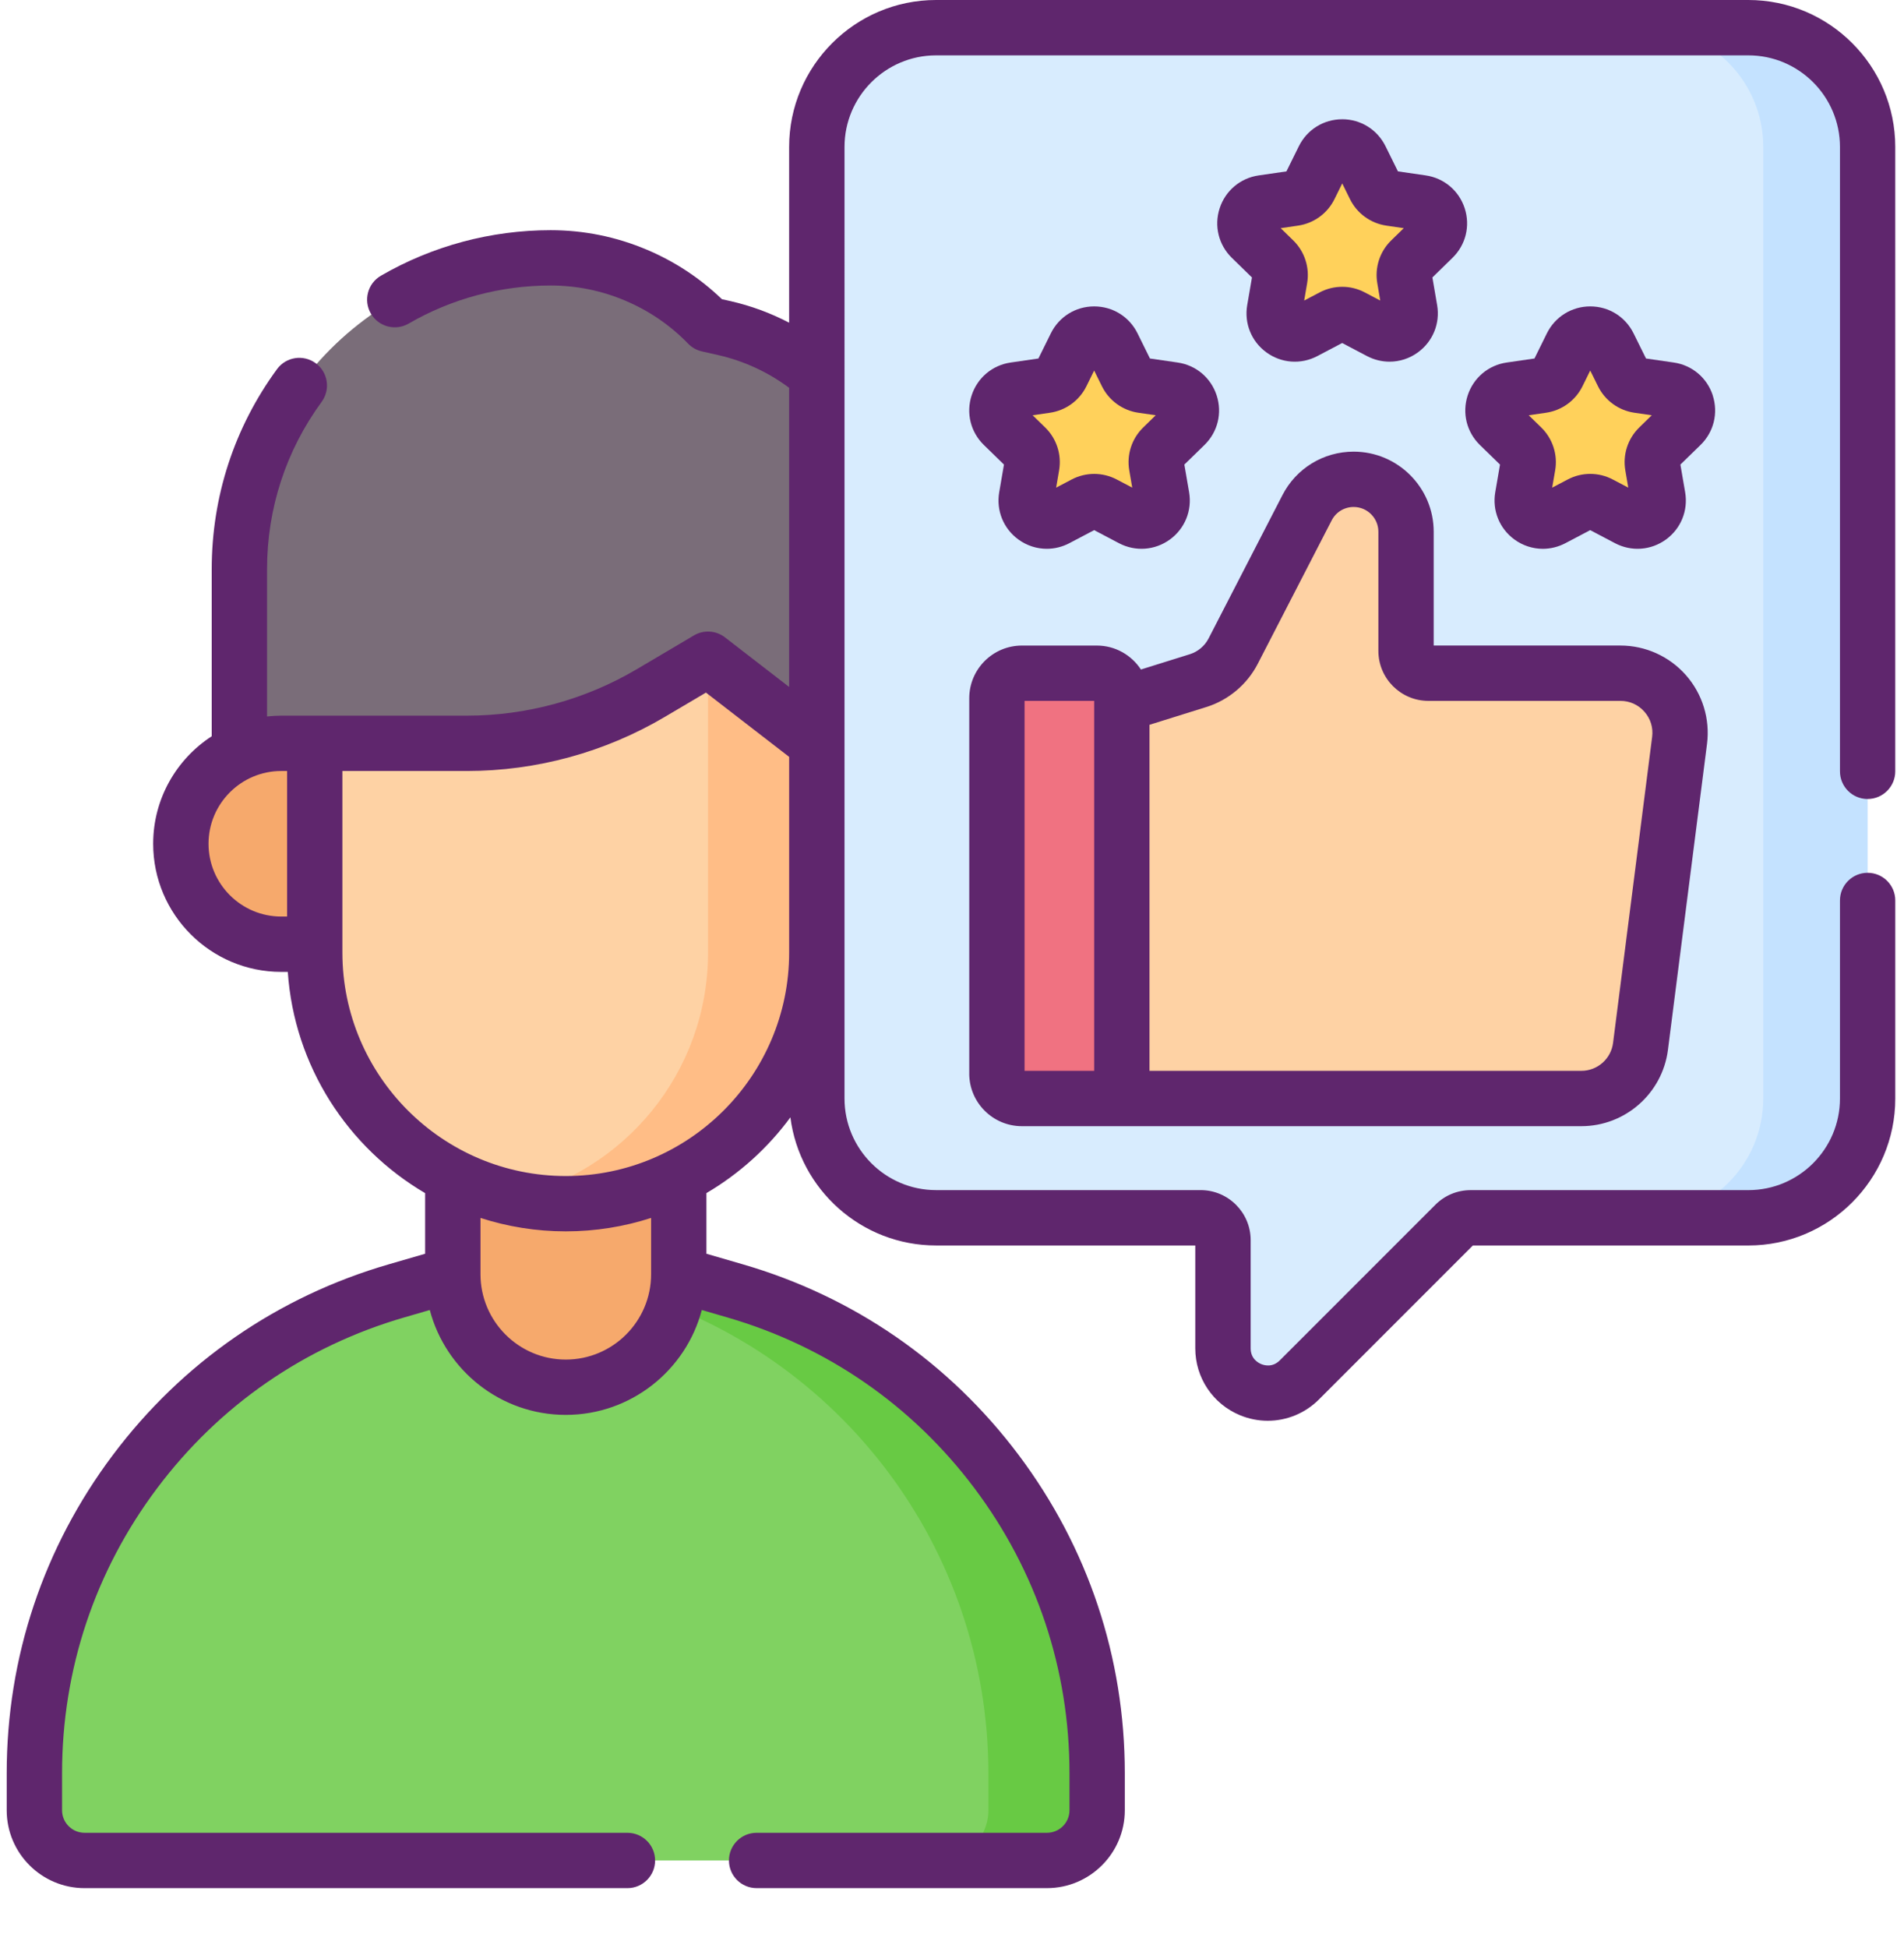 <?xml version="1.0" encoding="UTF-8"?>
<svg id="Satisfied" xmlns="http://www.w3.org/2000/svg" viewBox="0 0 936.88 958.28">
  <defs>
    <style>
      .cls-1 {
        fill: #f6a96c;
      }

      .cls-2 {
        fill: #f07281;
      }

      .cls-3 {
        fill: #7a6d79;
      }

      .cls-4 {
        fill: #ffbd86;
      }

      .cls-5 {
        fill: #5f266d;
      }

      .cls-6 {
        fill: #ffd15b;
      }

      .cls-7 {
        fill: #d8ecfe;
      }

      .cls-8 {
        fill: #c4e2ff;
      }

      .cls-9 {
        fill: #80d261;
      }

      .cls-10 {
        fill: #68ca44;
      }

      .cls-11 {
        fill: #fed2a4;
      }
    </style>
  </defs>
  <path class="cls-9" d="M333.99,626.97h-111.18l-27.63,8.01c-105.59,30.62-178.24,127.33-178.24,237.27v18.23c0,13.65,11.06,24.71,24.71,24.71h473.52c13.64,0,24.7-11.06,24.7-24.71v-18.23c0-109.94-72.65-206.65-178.24-237.27l-27.63-8.01ZM333.99,626.97"/>
  <path class="cls-10" d="M361.62,634.98l-27.63-8.01h-53.53l27.64,8.01c105.59,30.62,178.24,127.33,178.24,237.28v18.22c0,13.65-11.06,24.71-24.7,24.71h53.53c13.64,0,24.7-11.06,24.7-24.71v-18.22c0-109.95-72.65-206.66-178.24-237.28h0ZM361.62,634.98"/>
  <path class="cls-1" d="M278.4,682.41c-30.7,0-55.59-24.89-55.59-55.58v-55.3h111.18v55.3c0,30.69-24.89,55.58-55.58,55.58h0ZM278.4,682.41"/>
  <path class="cls-11" d="M154.87,308.28v160.31c0,68.22,55.3,123.53,123.53,123.53s123.52-55.31,123.52-123.53v-160.31h-247.05ZM154.87,308.28"/>
  <path class="cls-4" d="M348.4,308.28v160.31c0,59.03-41.42,108.36-96.77,120.59,8.62,1.9,17.57,2.94,26.77,2.94,68.21,0,123.52-55.31,123.52-123.53v-160.31h-53.52ZM348.4,308.28"/>
  <path class="cls-3" d="M117.81,279.98v118.26l37.06-32.58h74.84c31.88,0,63.16-8.56,90.61-24.78l28.08-16.6,53.53,41.37,37.05,28.63v-129.6c0-49.44-34.21-92.3-82.42-103.25l-8.16-1.85c-20.33-20.94-48.27-32.74-77.44-32.74-84.58,0-153.15,68.56-153.15,153.15h0ZM117.81,279.98"/>
  <path class="cls-1" d="M138.4,464.47h16.47v-98.82h-16.47c-27.29,0-49.41,22.12-49.41,49.41s22.12,49.41,49.41,49.41h0ZM138.4,464.47"/>
  <path class="cls-7" d="M860.31,13.61h-399.72c-32.4,0-58.66,26.27-58.66,58.67v468.08c0,32.4,26.27,58.67,58.66,58.67h130.19c6.08,0,11,4.92,11,10.99v53.23c0,19.59,23.7,29.42,37.56,15.55l76.56-76.55c2.06-2.07,4.86-3.22,7.78-3.22h136.63c32.4,0,58.66-26.27,58.66-58.67V72.29c0-32.41-26.27-58.67-58.66-58.67h0ZM860.31,13.61"/>
  <path class="cls-8" d="M860.31,13.61h-51.34c32.41,0,58.66,26.27,58.66,58.67v468.08c0,32.4-26.27,58.67-58.66,58.67h51.34c32.4,0,58.66-26.27,58.66-58.67V72.29c0-32.41-26.27-58.67-58.66-58.67h0ZM860.31,13.61"/>
  <path class="cls-2" d="M552.01,540.37h-49.17c-6.79,0-12.29-5.5-12.29-12.29v-184.62c0-6.8,5.5-12.3,12.29-12.3h36.88c6.79,0,12.29,5.5,12.29,12.3v196.91ZM552.01,540.37"/>
  <path class="cls-11" d="M826.11,354.65c-.61-3.05-1.72-5.95-3.22-8.6-2.5-4.41-6.12-8.13-10.5-10.76-4.38-2.62-9.51-4.13-15.03-4.13h-47.67,0-46.83c-6.08,0-11-4.92-11-11v-58.6c0-14.24-11.54-25.78-25.78-25.78-9.65,0-18.49,5.39-22.91,13.96l-36.38,70.58c-3.57,6.94-9.78,12.16-17.24,14.48l-37.52,11.73v193.83h226.12c4.61,0,9.01-1.07,12.91-2.99,8.61-4.23,14.9-12.56,16.18-22.63l19.23-150.54c.41-3.28.27-6.5-.35-9.56h0ZM826.11,354.65"/>
  <path class="cls-6" d="M547.52,169.99l6.92,14c1.48,3.01,4.34,5.09,7.66,5.57l15.46,2.24c8.34,1.21,11.66,11.47,5.63,17.35l-11.18,10.9c-2.4,2.34-3.5,5.71-2.93,9.01l2.64,15.39c1.43,8.31-7.29,14.64-14.76,10.72l-13.82-7.26c-2.96-1.56-6.5-1.56-9.46,0l-13.82,7.26c-7.47,3.92-16.18-2.41-14.75-10.72l2.64-15.39c.57-3.3-.53-6.66-2.92-9.01l-11.19-10.9c-6.03-5.88-2.7-16.14,5.65-17.35l15.44-2.24c3.32-.48,6.18-2.56,7.67-5.57l6.91-14c3.73-7.56,14.51-7.56,18.23,0h0ZM547.52,169.99"/>
  <path class="cls-6" d="M791.61,169.99l6.91,14c1.48,3.01,4.35,5.09,7.66,5.57l15.45,2.24c8.34,1.21,11.68,11.47,5.63,17.35l-11.18,10.9c-2.4,2.34-3.49,5.71-2.92,9.01l2.64,15.39c1.43,8.31-7.3,14.64-14.75,10.72l-13.82-7.26c-2.97-1.56-6.5-1.56-9.47,0l-13.82,7.26c-7.46,3.92-16.18-2.41-14.76-10.72l2.65-15.39c.56-3.3-.53-6.66-2.93-9.01l-11.18-10.9c-6.04-5.88-2.71-16.14,5.63-17.35l15.46-2.24c3.31-.48,6.17-2.56,7.66-5.57l6.91-14c3.73-7.56,14.51-7.56,18.24,0h0ZM791.61,169.99"/>
  <path class="cls-6" d="M669.56,77.95l6.91,14.01c1.48,3,4.35,5.07,7.67,5.56l15.45,2.25c8.35,1.21,11.67,11.47,5.64,17.35l-11.19,10.9c-2.39,2.34-3.49,5.7-2.92,9l2.64,15.4c1.43,8.31-7.29,14.64-14.76,10.72l-13.82-7.27c-2.96-1.56-6.5-1.56-9.46,0l-13.82,7.27c-7.47,3.92-16.18-2.41-14.76-10.72l2.64-15.4c.57-3.3-.53-6.66-2.93-9l-11.18-10.9c-6.03-5.88-2.7-16.14,5.63-17.35l15.46-2.25c3.32-.48,6.18-2.56,7.66-5.56l6.92-14.01c3.72-7.55,14.51-7.55,18.23,0h0ZM669.56,77.95"/>
  <path class="cls-5" d="M918.97,393.03c7.51,0,13.61-6.1,13.61-13.61V72.29c0-39.85-32.43-72.29-72.29-72.29h-399.7c-39.85,0-72.29,32.43-72.29,72.29v86.44c-9.07-4.72-18.74-8.3-28.74-10.58l-4.35-.98c-10.71-10.32-23.12-18.5-36.92-24.34-15.06-6.37-30.99-9.6-47.35-9.6-29.35,0-58.23,7.74-83.51,22.4-6.5,3.76-8.72,12.1-4.95,18.6,3.77,6.5,12.1,8.72,18.6,4.94,21.14-12.25,45.29-18.73,69.86-18.73,12.7,0,25.05,2.5,36.73,7.46,11.72,4.95,22.13,12.07,30.94,21.16,1.84,1.89,4.19,3.21,6.76,3.79l8.16,1.85c12.58,2.87,24.48,8.39,34.77,16.06v147.16l-31.59-24.41c-4.4-3.4-10.45-3.78-15.25-.95l-28.08,16.6c-25.32,14.96-54.26,22.88-83.68,22.88h-91.31c-2.36,0-4.69.14-6.98.4v-72.46c0-29.83,9.29-58.3,26.86-82.31,4.44-6.07,3.13-14.59-2.94-19.02-6.07-4.44-14.59-3.13-19.03,2.94-21.01,28.7-32.12,62.72-32.12,98.39v82.18c-17.32,11.25-28.81,30.75-28.81,52.9,0,34.75,28.27,63.02,63.02,63.02h3.22c3.19,46.4,29.55,86.5,67.58,108.83v29.82l-17.82,5.17c-54.67,15.85-101.63,48.29-135.81,93.79-34.18,45.5-52.26,99.64-52.26,156.55v18.24c0,21.13,17.19,38.31,38.31,38.31h267.13c7.51,0,13.61-6.1,13.61-13.61s-6.1-13.61-13.61-13.61H41.63c-6.12,0-11.09-4.97-11.09-11.09v-18.24c0-50.96,16.18-99.45,46.8-140.2,30.61-40.76,72.67-69.8,121.63-84l12.51-3.63c7.81,29.65,34.85,51.59,66.92,51.59s59.12-21.94,66.93-51.59l12.5,3.63c48.95,14.2,91.01,43.24,121.63,84,30.61,40.75,46.79,89.24,46.79,140.2v18.24c0,6.12-4.97,11.09-11.09,11.09h-142.87c-7.53,0-13.61,6.1-13.61,13.61s6.09,13.61,13.61,13.61h142.87c21.13,0,38.31-17.18,38.31-38.31v-18.24c0-56.91-18.07-111.04-52.26-156.55-34.18-45.51-81.15-77.94-135.81-93.79l-17.8-5.17v-29.83c16.17-9.5,30.25-22.21,41.32-37.26,4.56,35.5,34.96,63.02,71.67,63.02h127.56v50.59c0,14.46,8.63,27.37,21.99,32.91,4.43,1.84,9.07,2.73,13.67,2.73,9.25,0,18.32-3.62,25.16-10.45l75.77-75.77h135.55c39.86,0,72.3-32.43,72.3-72.3v-97.42c0-7.53-6.1-13.61-13.61-13.61s-13.61,6.09-13.61,13.61v97.42c0,24.85-20.22,45.07-45.07,45.07h-136.6c-6.59,0-12.77,2.55-17.41,7.19l-76.56,76.56c-3.58,3.58-7.59,2.47-9.15,1.82-1.56-.65-5.18-2.69-5.18-7.76v-53.21c0-13.58-11.04-24.61-24.62-24.61h-130.17c-24.85,0-45.06-20.22-45.06-45.07V72.29c0-24.84,20.21-45.06,45.06-45.06h399.69c24.85,0,45.07,20.22,45.07,45.06v307.14c0,7.51,6.1,13.61,13.61,13.61h0ZM102.61,415.06c0-19.74,16.06-35.8,35.8-35.8h2.86v71.6h-2.86c-19.74,0-35.8-16.06-35.8-35.8h0ZM320.38,626.81c0,23.15-18.83,41.98-41.98,41.98s-41.97-18.83-41.97-41.98v-27.69c13.23,4.26,27.33,6.6,41.97,6.6s28.74-2.33,41.98-6.6v27.69ZM278.4,578.5c-60.61,0-109.92-49.31-109.92-109.92v-89.32h61.23c34.29,0,68.01-9.22,97.53-26.68l20.13-11.89,40.94,31.63v96.26c0,60.61-49.31,109.92-109.91,109.92h0ZM278.4,578.5"/>
  <path class="cls-5" d="M476.92,528.08c0,14.28,11.63,25.9,25.91,25.9h275.29c21.56,0,39.87-16.12,42.6-37.51l19.23-150.53c1.56-12.23-2.22-24.57-10.37-33.82-8.15-9.25-19.9-14.57-32.24-14.57h-91.88v-55.99c0-21.72-17.68-39.39-39.39-39.39-14.81,0-28.23,8.18-35.01,21.34l-36.38,70.58c-1.9,3.68-5.26,6.49-9.21,7.73l-24.07,7.52c-4.63-7.08-12.61-11.78-21.69-11.78h-36.88c-14.28,0-25.9,11.62-25.9,25.91v184.62h0ZM593.59,347.8c10.86-3.39,20.08-11.13,25.29-21.25l36.38-70.57c2.09-4.07,6.24-6.59,10.81-6.59,6.7,0,12.17,5.45,12.17,12.17v58.6c0,13.57,11.04,24.61,24.62,24.61h94.49c4.59,0,8.77,1.89,11.8,5.33,3.03,3.44,4.38,7.84,3.8,12.38l-19.23,150.53c-.99,7.84-7.7,13.74-15.59,13.74h-212.51v-170.22l27.97-8.74ZM504.15,344.78h34.25v181.98h-34.25v-181.98ZM504.15,344.78"/>
  <path class="cls-5" d="M579.51,178.33l-13.67-1.98-6.11-12.38c-4.04-8.17-12.2-13.25-21.33-13.25s-17.29,5.08-21.32,13.25l-6.12,12.38-13.66,1.98c-9.03,1.31-16.38,7.52-19.2,16.18-2.82,8.68-.51,18.02,6.02,24.38l9.89,9.64-2.34,13.6c-1.54,8.99,2.08,17.91,9.46,23.27,4.17,3.03,9.04,4.56,13.95,4.56,3.78,0,7.58-.91,11.09-2.75l12.22-6.43,12.21,6.43c8.07,4.24,17.67,3.54,25.05-1.81,7.37-5.36,11-14.27,9.46-23.27l-2.34-13.6,9.89-9.64c6.53-6.36,8.84-15.7,6.01-24.38-2.81-8.67-10.16-14.87-19.19-16.18h0ZM562.5,210.3c-5.6,5.47-8.17,13.34-6.84,21.05l1.47,8.52-7.65-4.02c-3.47-1.82-7.27-2.73-11.07-2.73s-7.6.91-11.07,2.73l-7.65,4.02,1.45-8.52c1.32-7.71-1.23-15.58-6.83-21.05l-6.19-6.03,8.55-1.24c7.74-1.13,14.44-5.99,17.9-13.01l3.82-7.75,3.83,7.75c3.47,7.02,10.16,11.88,17.91,13.01l8.55,1.24-6.18,6.03ZM562.5,210.3"/>
  <path class="cls-5" d="M842.79,194.51c-2.82-8.67-10.17-14.87-19.2-16.18l-13.66-1.98-6.12-12.37c-4.03-8.18-12.2-13.26-21.32-13.26s-17.29,5.09-21.33,13.25l-6.11,12.38-13.67,1.98c-9.02,1.31-16.37,7.52-19.19,16.18-2.82,8.68-.52,18.02,6.01,24.39l9.89,9.63-2.34,13.61c-1.54,8.99,2.09,17.91,9.46,23.27,4.17,3.02,9.05,4.56,13.95,4.56,3.78,0,7.58-.92,11.09-2.76l12.22-6.43,12.22,6.43c8.07,4.24,17.67,3.54,25.05-1.81,7.37-5.36,10.99-14.28,9.45-23.26l-2.34-13.61,9.9-9.64c6.53-6.36,8.83-15.7,6.01-24.38h0ZM806.59,210.3c-5.61,5.47-8.16,13.34-6.84,21.05l1.46,8.52-7.65-4.02c-6.92-3.65-15.2-3.65-22.13,0l-7.66,4.02,1.47-8.52c1.32-7.71-1.24-15.58-6.84-21.05l-6.18-6.03,8.54-1.24c7.75-1.13,14.44-5.99,17.91-13.01l3.82-7.75,3.83,7.75c3.46,7.02,10.16,11.88,17.9,13.01l8.55,1.24-6.19,6.03ZM806.59,210.3"/>
  <path class="cls-5" d="M660.45,58.67c-9.12,0-17.29,5.08-21.33,13.25l-6.12,12.39-13.66,1.98c-9.03,1.31-16.38,7.51-19.2,16.18-2.82,8.68-.51,18.02,6.01,24.38l9.89,9.64-2.34,13.61c-1.54,8.98,2.09,17.9,9.46,23.25,7.37,5.36,16.98,6.06,25.05,1.81l12.22-6.43,12.21,6.43c3.52,1.84,7.32,2.75,11.1,2.75,4.91,0,9.78-1.53,13.95-4.57,7.37-5.36,11-14.27,9.46-23.25l-2.33-13.61,9.88-9.64c6.53-6.36,8.84-15.7,6.02-24.38-2.82-8.67-10.17-14.87-19.2-16.18l-13.66-1.98-6.11-12.38h0c-4.04-8.18-12.21-13.26-21.32-13.26h0ZM682.18,110.99l8.55,1.25-6.18,6.03c-5.61,5.46-8.17,13.34-6.84,21.05l1.45,8.52-7.65-4.02c-6.93-3.65-15.2-3.65-22.13,0l-7.65,4.02,1.46-8.52c1.32-7.72-1.24-15.59-6.83-21.05l-6.19-6.03,8.55-1.25c7.74-1.13,14.44-5.98,17.91-13.01l3.83-7.75,3.82,7.75c3.47,7.02,10.16,11.88,17.91,13.01h0ZM682.18,110.99"/>
</svg>